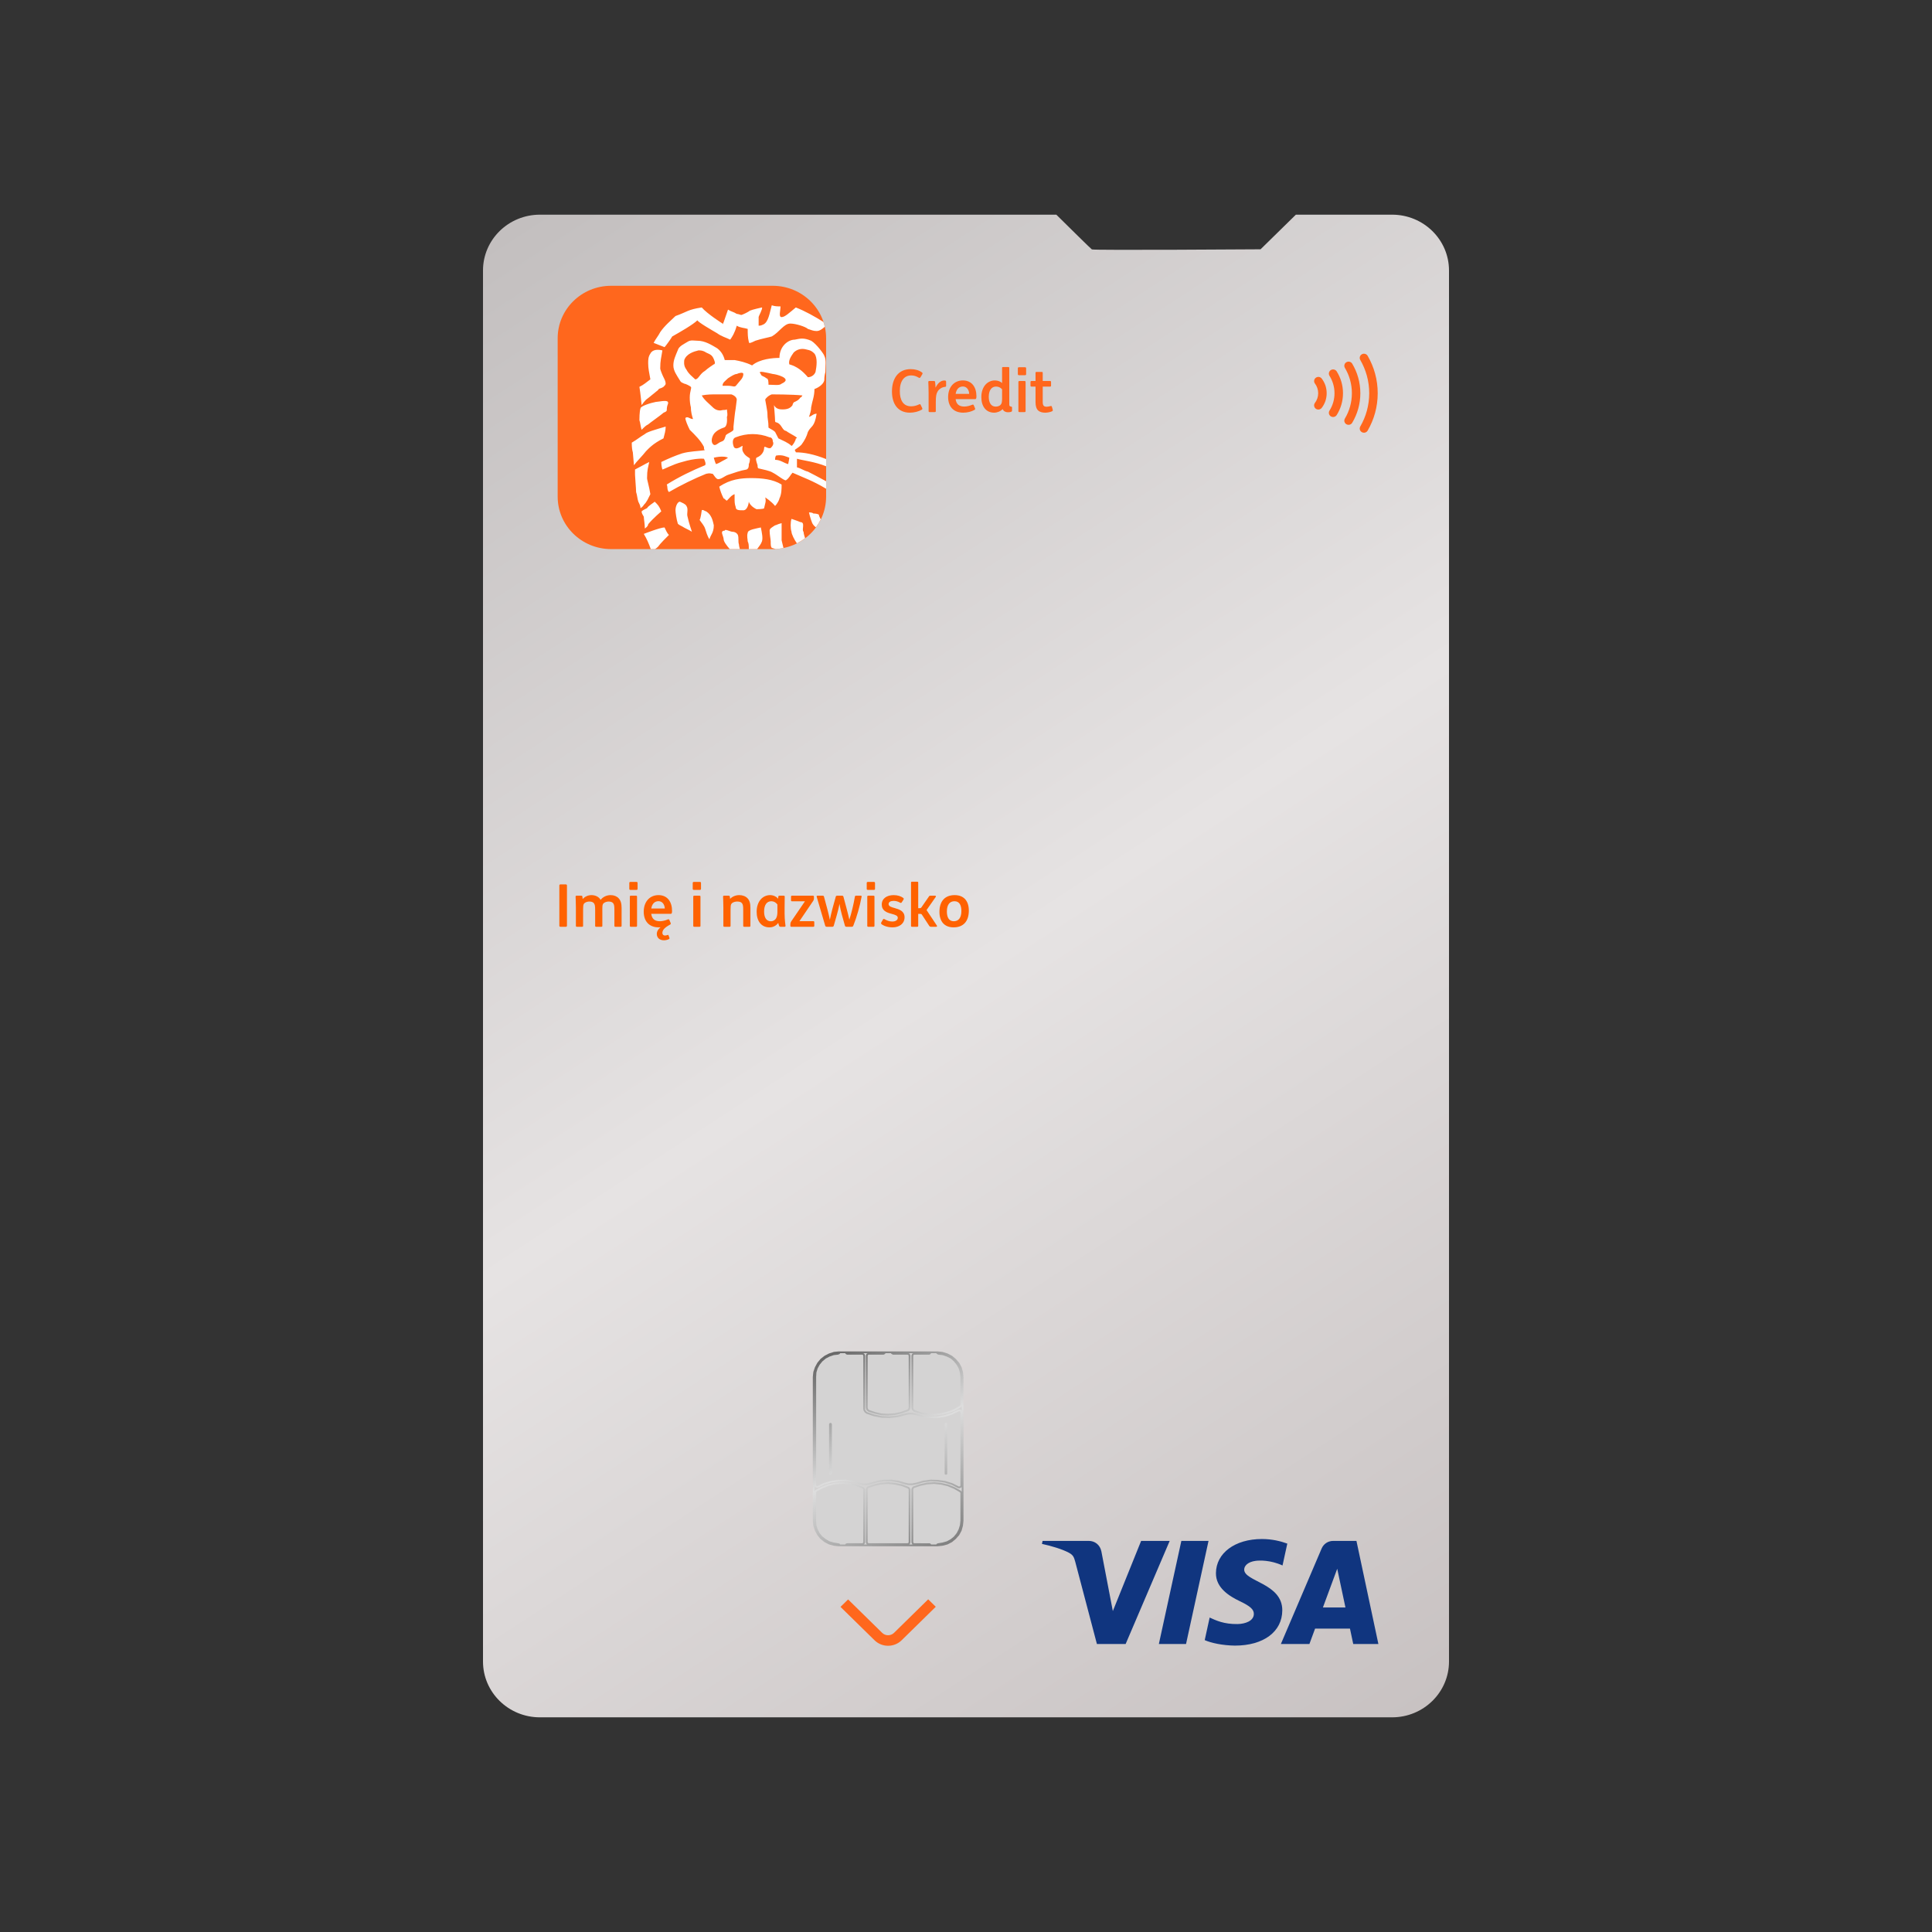 <svg viewBox="0 0 160 160" fill="none" xmlns="http://www.w3.org/2000/svg">
<rect x="0" y="0" width="160" height="160" fill="#333333" stroke="none"/>
<path d="M115.287 142.222C117.89 142.222 120 140.152 120 137.599V22.401C120 19.848 117.89 17.778 115.287 17.778H107.319L104.394 20.646C104.394 20.646 90.553 20.741 90.424 20.655C90.339 20.6 88.657 18.941 87.48 17.778H44.713C42.11 17.778 40 19.848 40 22.401V137.599C40 140.152 42.11 142.222 44.713 142.222H115.287Z" fill="url(#paint0_linear_11252_41897)"/>
<path d="M77.615 111.985C78.762 111.985 79.691 112.896 79.691 114.021V125.942C79.691 127.066 78.762 127.977 77.615 127.977H69.435C68.289 127.977 67.36 127.066 67.36 125.942V114.021C67.36 112.896 68.289 111.985 69.435 111.985H77.615Z" fill="#D4D3D3"/>
<path d="M78.232 117.945V122.025L78.254 122.109L78.339 122.129L78.424 122.109L78.446 122.025V117.945L78.424 117.861L78.339 117.84L78.254 117.861L78.232 117.945ZM68.66 117.945V122.025L68.703 122.109L68.788 122.129L68.851 122.109L68.894 122.025V117.945L68.851 117.861L68.788 117.84L68.703 117.861L68.66 117.945ZM69.056 111.96L68.658 112.088L68.286 112.28L67.957 112.537L67.691 112.86L67.492 113.226L67.359 113.612L67.314 114.022L67.313 125.94L67.355 126.343L67.487 126.753L67.682 127.12L67.944 127.444L68.275 127.705L68.647 127.899L69.043 128.009L69.459 128.053L77.638 128.054L78.049 128.012L78.463 127.905L78.839 127.712L79.15 127.453L79.434 127.133L79.634 126.764L79.746 126.354L79.791 125.948L79.792 114.03H79.718L79.791 114.022L79.749 113.627L79.639 113.241L79.443 112.873L79.158 112.546L78.853 112.289L78.479 112.092L78.063 111.963L77.645 111.918H69.467L69.055 111.96L69.056 111.96ZM69.576 127.908L69.555 127.865L69.503 127.826L69.396 127.804H69.395L69.034 127.742L68.68 127.639L68.38 127.459L68.091 127.235L67.87 126.956L67.707 126.636L67.607 126.294L67.588 125.94V125.939V125.936H67.588V123.604L67.633 123.515L68.122 123.255L68.646 123.051L69.206 122.93L69.791 122.89L70.351 122.951L70.915 123.075L71.435 123.272L71.494 123.359V127.716L71.468 127.779L71.405 127.804H70.168L70.065 127.826L70.011 127.879L70.004 127.907H69.577L69.576 127.908ZM79.537 123.648V125.94V125.941L79.496 126.307L79.391 126.648L79.226 126.969L79.001 127.249L78.735 127.466L78.409 127.646L78.063 127.744L77.709 127.805C77.707 127.807 77.707 127.805 77.707 127.805H77.705L77.62 127.827L77.578 127.853L77.537 127.908H77.11L77.088 127.865L77.045 127.828L76.982 127.808L75.719 127.804L75.658 127.779L75.631 127.718V123.336L75.692 123.231L76.218 123.053L76.784 122.93L77.345 122.89L77.926 122.951L78.469 123.076L79.01 123.3L79.494 123.579L79.537 123.648H79.537ZM79.645 123.541L79.611 123.486C79.607 123.48 79.599 123.478 79.591 123.473C79.589 123.471 79.589 123.464 79.585 123.462L79.076 123.169L78.516 122.938L77.951 122.808L77.347 122.745L76.761 122.786L76.177 122.912L75.623 123.101H75.621L75.618 123.102C75.611 123.105 75.608 123.112 75.602 123.116C75.594 123.121 75.583 123.125 75.578 123.135L75.493 123.28L75.482 123.316V127.73C75.482 127.736 75.487 127.739 75.489 127.745C75.49 127.749 75.486 127.753 75.486 127.753L75.53 127.861L75.571 127.902L75.587 127.908H75.295L75.308 127.902L75.35 127.861L75.392 127.757C75.395 127.749 75.397 127.74 75.397 127.732V123.337L75.384 123.297L75.299 123.172C75.292 123.162 75.282 123.159 75.272 123.153C75.269 123.151 75.269 123.147 75.266 123.145L74.736 122.937L74.151 122.808L73.57 122.745L72.984 122.786L72.4 122.912L71.846 123.101H71.845L71.84 123.102C71.831 123.106 71.826 123.114 71.82 123.12C71.813 123.125 71.805 123.127 71.8 123.134L71.798 123.138V123.139L71.715 123.28L71.706 123.316V127.729C71.706 127.734 71.71 127.737 71.711 127.742C71.712 127.747 71.709 127.752 71.711 127.757L71.752 127.861L71.794 127.901L71.809 127.907H71.537L71.552 127.901L71.593 127.861L71.635 127.757C71.639 127.748 71.641 127.739 71.641 127.73H71.641L71.641 127.729V123.336L71.628 123.296L71.543 123.171C71.536 123.161 71.525 123.158 71.515 123.152C71.511 123.15 71.513 123.144 71.508 123.143V123.144L70.956 122.936L70.373 122.807L69.791 122.744L69.184 122.786L68.6 122.911L68.058 123.123L67.54 123.397C67.534 123.401 67.531 123.409 67.526 123.415C67.521 123.42 67.513 123.421 67.51 123.428L67.459 123.529V123.093L67.462 123.105L67.501 123.152L67.585 123.192L67.619 123.2H67.725C67.731 123.2 67.734 123.195 67.74 123.195C67.745 123.193 67.751 123.196 67.757 123.194L68.287 122.944L68.849 122.78L69.432 122.7L70.019 122.68L70.6 122.763L71.163 122.927C71.163 122.927 71.166 122.926 71.167 122.927L71.169 122.928H71.168L71.466 122.99L71.8 122.993L72.112 122.928L72.115 122.927H72.12L72.67 122.76L73.234 122.68H73.816L74.378 122.763L74.919 122.927H74.922L74.925 122.928L75.222 122.99L75.557 122.993L75.888 122.928L75.891 122.927H75.897L76.47 122.761L77.073 122.68L77.654 122.701L78.242 122.784L78.823 122.969L79.341 123.234C79.347 123.237 79.354 123.234 79.36 123.236C79.366 123.237 79.37 123.243 79.376 123.243H79.482L79.6 123.195L79.635 123.157L79.643 123.142V123.54L79.645 123.541ZM73.965 127.803H72.862L72.857 127.805L71.945 127.804L71.879 127.779L71.855 127.718V123.336L71.915 123.231L72.441 123.052L73.006 122.929L73.569 122.889L74.126 122.951L74.694 123.075L75.189 123.271L75.25 123.359V127.718L75.224 127.779L75.163 127.803H73.966H73.965L73.965 127.803ZM77.538 112.064L77.579 112.117L77.689 112.18C77.693 112.182 77.698 112.179 77.701 112.181C77.707 112.182 77.709 112.187 77.714 112.187L78.075 112.229L78.42 112.35L78.75 112.514L79.008 112.751L79.234 113.034L79.397 113.336L79.497 113.677L79.537 114.034V116.325L79.491 116.415L79.02 116.696L78.481 116.898L77.94 117.021L77.376 117.082L76.811 117.06L76.272 116.957L75.746 116.778L75.653 116.686L75.631 116.586V112.273L75.656 112.213L75.717 112.188H76.957L76.998 112.175L77.062 112.134L77.105 112.064H77.537H77.538ZM73.78 112.063L73.821 112.117L73.933 112.18L73.966 112.188H75.162L75.224 112.213L75.25 112.275V116.563L75.218 116.675L75.141 116.736L74.64 116.919L74.099 117.042L73.558 117.082L73.015 117.061L72.476 116.937L71.987 116.777L71.888 116.695L71.855 116.584V112.274L71.88 112.213L71.942 112.188H73.159L73.193 112.18L73.278 112.138L73.31 112.107L73.333 112.063H73.78L73.78 112.063ZM71.863 112.063L71.795 112.09L71.754 112.13L71.712 112.235C71.71 112.24 71.713 112.245 71.713 112.245C71.712 112.254 71.707 112.257 71.707 112.262V116.593L71.71 116.599C71.712 116.606 71.709 116.609 71.709 116.609L71.752 116.759L71.775 116.794L71.903 116.898C71.907 116.902 71.913 116.901 71.918 116.903C71.922 116.905 71.923 116.91 71.927 116.911V116.912L72.436 117.078L72.995 117.205L73.559 117.227L74.121 117.186L74.683 117.059L75.201 116.869C75.201 116.869 75.203 116.864 75.206 116.863C75.211 116.86 75.218 116.862 75.222 116.858L75.328 116.774L75.353 116.738L75.395 116.591C75.396 116.586 75.397 116.58 75.397 116.574L75.398 116.572V112.263V112.261C75.398 112.253 75.396 112.244 75.393 112.235H75.392L75.351 112.131L75.309 112.091L75.243 112.064H75.64L75.573 112.09L75.532 112.13L75.489 112.235C75.489 112.235 75.49 112.243 75.489 112.247C75.488 112.252 75.483 112.256 75.483 112.262V116.592C75.483 116.597 75.487 116.6 75.488 116.604C75.488 116.604 75.486 116.61 75.487 116.613H75.485L75.529 116.759L75.653 116.893C75.658 116.898 75.664 116.897 75.67 116.901C75.675 116.903 75.677 116.909 75.681 116.911L76.233 117.098L76.796 117.205L77.38 117.227L77.965 117.165L78.524 117.038L79.086 116.826L79.585 116.529C79.589 116.527 79.588 116.521 79.591 116.519C79.6 116.512 79.609 116.509 79.614 116.5L79.645 116.442V116.831L79.637 116.815L79.601 116.776L79.518 116.736L79.47 116.729L79.364 116.751C79.361 116.751 79.359 116.755 79.356 116.756H79.347L78.817 117.007L78.231 117.189L77.646 117.291L77.065 117.29L76.458 117.228L75.898 117.065H75.896C75.894 117.064 75.893 117.063 75.893 117.063H75.891L75.572 117L75.239 116.999L74.925 117.063H74.923L74.287 117.23L73.661 117.29L73.035 117.269L72.41 117.146L71.817 116.944L71.72 116.869L71.65 116.76L71.642 116.674V112.261L71.593 112.131L71.552 112.09L71.485 112.064H71.862L71.863 112.063ZM70.003 112.063L70.01 112.092L70.05 112.139L70.135 112.182C70.141 112.185 70.147 112.182 70.154 112.183C70.159 112.184 70.162 112.189 70.168 112.189H71.421L71.469 112.211L71.5 112.289L71.494 116.676C71.494 116.676 71.497 116.679 71.497 116.682L71.495 116.686L71.517 116.813L71.612 116.966L71.734 117.066C71.734 117.066 71.744 117.069 71.749 117.07C71.752 117.073 71.753 117.077 71.757 117.078H71.756L72.372 117.286L73.018 117.414L73.667 117.436L74.313 117.373L74.961 117.205L74.963 117.204L75.255 117.143L75.558 117.145L75.856 117.205L76.428 117.37L77.058 117.435L77.661 117.436L78.267 117.331L78.871 117.141L79.402 116.892L79.475 116.878L79.511 116.895L79.544 116.975L79.537 123.026L79.514 123.077L79.467 123.101L79.396 123.1L78.882 122.838L78.277 122.645L77.671 122.558L77.07 122.537L76.44 122.622L75.863 122.789L75.544 122.851L75.24 122.85L74.965 122.791V122.79L74.414 122.623L73.83 122.538L73.225 122.537L72.64 122.621L72.083 122.789L71.787 122.852L71.484 122.849L71.209 122.79H71.208L70.636 122.623L70.031 122.538L69.423 122.557L68.822 122.641L68.238 122.81L67.713 123.057H67.639L67.6 123.039L67.588 122.987L67.59 114.031L67.612 113.66L67.715 113.323L67.879 113.024L68.106 112.744L68.393 112.505L68.697 112.346L69.047 112.226L69.392 112.188C69.396 112.188 69.398 112.184 69.398 112.184C69.405 112.182 69.408 112.184 69.408 112.184L69.518 112.142L69.556 112.107L69.579 112.063H70.004L70.003 112.063Z" fill="url(#paint1_linear_11252_41897)"/>
<path d="M96.869 127.611L93.221 136.148H90.841L89.046 129.335C88.937 128.916 88.842 128.762 88.51 128.585C87.97 128.297 87.076 128.027 86.29 127.859L86.343 127.611H90.174C90.663 127.611 91.102 127.93 91.212 128.482L92.16 133.422L94.503 127.611H96.869H96.869ZM106.194 133.361C106.203 131.108 103.017 130.984 103.039 129.977C103.046 129.67 103.343 129.345 103.993 129.262C104.317 129.22 105.205 129.189 106.214 129.644L106.609 127.834C106.068 127.64 105.37 127.455 104.503 127.455C102.278 127.455 100.712 128.616 100.699 130.278C100.684 131.506 101.817 132.192 102.67 132.601C103.547 133.019 103.841 133.287 103.838 133.662C103.832 134.234 103.138 134.487 102.491 134.497C101.359 134.515 100.702 134.197 100.178 133.958L99.77 135.828C100.296 136.065 101.266 136.271 102.274 136.282C104.638 136.282 106.186 135.135 106.194 133.361M112.069 136.148H114.152L112.335 127.611H110.412C109.981 127.611 109.616 127.857 109.454 128.237L106.077 136.148H108.44L108.91 134.873H111.798L112.069 136.148ZM109.558 133.123L110.743 129.917L111.424 133.123H109.558ZM100.085 127.611L98.223 136.148H95.972L97.834 127.611H100.085Z" fill="#10357F"/>
<path d="M63.987 45.474H50.611C48.166 45.474 46.184 43.529 46.184 41.131V28.01C46.184 25.611 48.166 23.667 50.611 23.667H63.987C66.432 23.667 68.415 25.611 68.415 28.01V41.131C68.415 43.529 66.432 45.474 63.987 45.474Z" fill="#FF671D"/>
<path d="M54.492 45.281C54.411 45.361 54.33 45.422 54.248 45.474H53.895C53.73 45.011 53.559 44.612 53.316 44.215C53.316 44.215 54.676 43.68 55.035 43.68C55.127 43.86 55.217 44.125 55.399 44.301C55.217 44.48 54.675 45.015 54.492 45.28L54.492 45.281ZM55.218 33.994C55.218 33.46 55.4 33.46 55.308 33.285C55.218 33.105 54.492 33.285 54.313 33.285C53.86 33.37 53.044 33.638 53.044 33.815C52.953 34.083 52.953 34.705 52.953 34.794C53.044 35.061 53.044 35.327 53.136 35.593C53.403 35.326 53.497 35.236 53.678 35.148C53.767 35.061 54.764 34.349 54.854 34.261C55.035 34.083 55.127 34.17 55.218 33.994ZM52.59 38.883V39.326C52.59 39.502 52.68 40.481 52.68 40.749C52.773 41.016 52.773 41.279 52.864 41.548C52.953 41.727 53.044 41.903 53.044 42.082C53.044 42.082 53.225 41.991 53.316 41.815C53.587 41.548 53.678 41.279 53.86 40.925C53.768 40.305 53.587 39.769 53.587 39.593C53.587 38.882 53.679 38.703 53.768 38.26C53.403 38.435 52.953 38.703 52.59 38.882L52.59 38.883ZM57.755 26.527C57.845 26.706 58.931 27.328 59.387 27.595C59.749 27.863 60.112 27.951 60.473 28.128C60.653 27.863 60.836 27.595 61.015 26.972C61.288 27.15 61.65 27.15 61.922 27.239C61.922 27.595 61.922 27.951 62.013 28.306C62.013 28.484 62.192 28.395 62.556 28.218C63.101 28.038 63.642 27.951 63.915 27.863C64.55 27.508 64.913 26.796 65.454 26.796C65.909 26.796 66.724 27.062 66.905 27.239C67.177 27.328 67.359 27.415 67.628 27.415C67.89 27.415 68.103 27.232 68.305 27.063C68.274 26.927 68.236 26.794 68.192 26.663C67.468 26.207 66.687 25.769 65.908 25.462C65.365 25.906 65.001 26.261 64.729 26.261C64.461 26.261 64.639 25.729 64.639 25.374C64.366 25.374 64.189 25.374 63.915 25.284C63.736 25.905 63.642 26.706 63.189 26.884C63.008 26.972 62.917 26.972 62.827 26.972C62.827 26.884 62.827 26.35 62.827 26.261C62.827 26.172 63.189 25.55 63.101 25.461C63.101 25.461 62.285 25.64 62.102 25.729C62.012 25.818 61.47 26.085 61.378 26.085C61.378 26.085 61.107 25.994 61.015 25.994C60.743 25.818 60.563 25.818 60.291 25.64C59.929 26.706 59.838 26.972 59.838 26.796C59.838 26.796 58.57 25.994 58.116 25.462C56.94 25.64 56.94 25.818 55.942 26.172C55.579 26.527 55.036 26.972 54.676 27.508C54.492 27.863 54.313 28.038 54.131 28.395L55.036 28.75C55.127 28.662 55.578 28.038 55.671 27.863C56.306 27.508 57.393 26.884 57.755 26.527L57.755 26.527ZM56.851 41.903C56.758 41.727 56.486 41.635 56.306 41.548C56.124 41.548 55.942 41.903 55.942 42.26C55.942 42.438 56.033 43.057 56.124 43.325C56.124 43.413 56.306 43.503 56.486 43.591C56.758 43.769 57.029 43.86 57.301 44.037C57.301 44.037 57.029 43.236 56.94 42.793C56.85 42.526 57.029 42.17 56.85 41.903L56.851 41.903ZM53.404 43.769C53.404 43.769 53.679 43.591 53.679 43.413C54.131 42.881 54.676 42.438 54.765 42.347C54.585 41.903 54.493 41.816 54.221 41.548C54.131 41.635 53.679 41.903 53.587 42.082C53.404 42.17 53.226 42.26 53.136 42.347C53.136 42.526 53.225 42.614 53.317 42.793C53.317 42.969 53.404 43.413 53.404 43.769ZM55.128 35.327C54.221 35.594 53.587 35.772 53.404 35.948C52.954 36.217 52.773 36.394 52.32 36.658C52.32 37.015 52.35 37.282 52.409 37.461L52.501 38.528C52.68 38.261 53.226 37.727 53.497 37.37C53.679 37.193 54.039 36.75 54.947 36.304C55.036 35.948 55.128 35.683 55.128 35.327ZM53.861 29.285C53.679 29.55 53.679 29.818 53.679 30.084C53.679 30.527 53.768 30.883 53.861 31.417C53.498 31.683 53.317 31.861 52.954 32.036C53.044 32.573 53.136 33.551 53.136 33.551C53.257 33.374 53.377 33.225 53.498 33.105C53.861 32.839 54.04 32.66 54.493 32.306C54.585 32.128 54.677 32.216 54.947 32.036C55.037 31.949 55.128 31.861 55.128 31.773C55.128 31.593 55.037 31.417 54.947 31.238C54.855 31.061 54.677 30.615 54.677 30.526C54.677 29.817 54.765 29.639 54.855 29.018C54.493 28.928 54.04 28.928 53.861 29.285ZM63.009 43.681C62.649 43.769 61.922 43.861 61.922 44.126C61.832 44.392 61.922 44.659 61.922 44.835C62.013 45.015 62.013 45.191 62.013 45.458C62.013 45.464 62.013 45.469 62.013 45.474H62.699C62.861 45.247 63.017 45.078 63.101 44.835C63.19 44.571 63.101 44.126 63.009 43.681H63.009ZM59.566 40.306C59.658 40.66 59.749 40.925 59.929 41.28C60.02 41.28 60.112 41.46 60.2 41.46C60.382 41.28 60.564 41.016 60.836 40.925V41.28C60.836 41.548 60.836 41.727 60.927 41.992C60.927 42.26 61.199 42.26 61.558 42.26C61.922 42.26 62.013 41.635 62.013 41.548C62.013 41.548 62.103 41.903 62.648 42.17C62.648 42.17 63.281 42.17 63.281 42.083C63.373 41.635 63.462 41.549 63.373 41.192C63.373 41.192 63.915 41.548 64.189 41.903C64.367 41.727 64.55 41.371 64.55 41.28C64.729 40.925 64.729 40.481 64.729 40.126C64.005 39.682 63.101 39.594 62.193 39.594C61.379 39.594 60.474 39.682 59.566 40.306ZM61.108 44.302C61.016 44.126 60.836 44.037 60.653 44.037C60.474 44.037 60.02 43.77 60.02 43.948C59.566 43.948 59.929 44.392 59.929 44.659C59.929 44.851 60.192 45.196 60.435 45.475H61.274C61.24 45.338 61.199 45.207 61.199 45.103C61.107 44.835 61.199 44.571 61.107 44.302H61.108ZM65.909 37.461C66.607 37.461 67.415 37.62 68.415 38.018V38.614C67.42 38.221 66.507 38.136 66.001 37.993V38.704C66.364 38.792 66.544 38.971 66.906 39.059C67.041 39.125 67.834 39.538 68.415 39.855V40.475C67.315 39.814 66.552 39.558 65.636 39.148C65.455 39.326 65.366 39.594 65.094 39.77C65.002 39.858 64.368 39.326 64.006 39.148C63.736 38.972 63.19 38.883 62.828 38.792C62.739 38.792 62.739 38.616 62.739 38.528C62.649 38.261 62.557 37.993 62.649 37.904C63.101 37.727 63.282 37.37 63.282 37.105C63.282 36.838 63.552 37.193 63.826 37.105C64.005 36.926 64.098 36.75 64.005 36.571C64.005 36.394 63.916 36.217 63.736 36.217C62.828 35.86 61.832 35.86 60.927 36.217C60.653 36.304 60.653 36.658 60.744 36.926C60.836 37.282 61.199 37.105 61.47 36.926C61.559 36.926 61.379 37.193 61.559 37.461C61.741 37.817 62.103 37.904 62.103 37.993C62.103 38.171 62.073 38.319 62.013 38.436C62.013 38.616 62.013 38.792 61.832 38.883C61.288 38.972 60.836 39.148 60.291 39.326C60.02 39.415 59.749 39.683 59.476 39.683C59.295 39.683 59.114 39.326 59.024 39.238C58.841 39.238 58.841 39.148 58.48 39.238C57.576 39.594 56.306 40.215 55.4 40.749C55.218 40.569 55.309 40.306 55.218 40.126C56.215 39.503 57.302 38.972 58.391 38.528C58.48 38.436 58.391 38.172 58.299 37.993C58.299 37.993 57.664 37.904 56.486 38.261C55.765 38.436 54.947 38.883 54.855 38.883C54.855 38.883 54.765 38.616 54.765 38.261C55.309 37.993 55.943 37.727 56.486 37.548C57.122 37.37 57.755 37.37 58.391 37.282C58.299 37.282 58.299 37.105 58.299 37.014C58.028 36.483 57.576 36.039 57.123 35.594C56.941 35.236 56.759 34.794 56.759 34.618C56.941 34.437 57.123 34.705 57.393 34.705C57.302 34.437 57.214 34.083 57.214 33.726C57.153 33.489 57.122 33.222 57.122 32.927C57.122 32.394 57.302 32.128 57.214 32.036C57.122 31.949 56.759 31.773 56.668 31.773C56.487 31.683 56.397 31.683 56.307 31.506C56.034 31.061 55.765 30.706 55.765 30.262C55.765 29.817 55.943 29.461 56.125 29.018C56.215 28.662 56.668 28.484 56.941 28.306C57.214 28.128 57.482 28.218 57.756 28.218C58.391 28.218 58.932 28.573 59.388 28.839C59.75 29.106 59.93 29.461 60.021 29.818C60.292 29.818 60.565 29.818 60.836 29.818C61.288 29.905 61.741 29.996 62.285 30.262C62.918 29.729 64.005 29.64 64.551 29.64C64.551 28.663 65.275 28.129 65.816 28.129C66.271 28.039 66.544 27.952 67.177 28.219C67.629 28.485 68.263 29.373 68.263 29.462C68.447 29.818 68.355 30.262 68.355 30.796C68.263 31.151 68.263 31.418 68.263 31.507C68.176 31.861 67.721 32.128 67.449 32.217C67.449 32.839 67.267 33.195 67.177 33.727C67.177 33.995 67.087 34.262 66.996 34.526C67.267 34.438 67.36 34.262 67.629 34.262C67.449 35.416 67.177 35.237 66.906 35.772C66.814 36.127 66.633 36.483 66.364 36.839C66.272 36.926 66.18 37.014 65.909 37.193C65.728 37.282 65.909 37.37 65.909 37.461H65.909ZM58.391 30.707C58.571 30.527 59.114 30.172 59.114 30.172C59.203 30.172 59.203 30.084 59.203 29.996C59.024 29.373 58.841 29.373 58.48 29.196C58.209 29.018 58.027 29.018 57.846 29.018C57.482 29.106 56.851 29.285 56.668 29.818C56.668 29.905 56.576 30.262 56.851 30.616C57.03 30.972 57.393 31.239 57.576 31.418C57.846 31.418 57.936 30.973 58.391 30.707ZM60.291 37.904C60.112 37.817 59.929 37.817 59.749 37.817C59.476 37.817 59.114 37.904 59.114 37.904C59.114 37.904 59.203 38.261 59.295 38.436C59.566 38.348 59.658 38.261 59.839 38.172C59.839 38.172 60.2 37.993 60.291 37.904ZM61.016 33.105C61.016 32.927 60.836 32.748 60.564 32.66H59.388C58.932 32.66 58.571 32.66 58.117 32.748C58.299 33.105 58.752 33.461 58.932 33.639C59.113 33.815 59.295 33.995 59.658 33.995C60.02 33.906 60.02 33.995 60.2 33.906C60.2 34.083 60.291 34.349 60.2 34.526C60.2 34.618 60.291 35.327 59.929 35.416C59.658 35.504 59.295 35.683 59.113 35.949C58.932 36.217 58.841 36.659 59.113 36.839C59.295 36.927 59.476 36.659 59.749 36.571C60.02 36.484 60.02 36.304 60.112 36.039C60.291 35.86 60.653 35.772 60.744 35.594V35.327C60.836 34.527 60.836 34.349 60.927 33.816C60.927 33.727 61.016 33.195 61.016 33.105ZM61.559 30.972C61.559 30.796 61.199 30.882 61.016 30.972C60.836 30.972 60.564 31.151 60.291 31.327C60.02 31.594 59.839 31.683 59.839 31.949H60.291C60.744 31.949 60.836 32.128 61.016 31.861C61.288 31.507 61.559 31.327 61.559 30.972ZM65.366 30.172C66.001 30.351 66.453 30.707 66.906 31.239C67.177 31.239 67.449 31.062 67.54 30.796C67.629 30.351 67.721 29.64 67.449 29.285C67.267 29.106 67.177 29.018 66.725 28.929C66.364 28.839 66.001 28.929 65.728 29.196C65.549 29.462 65.275 29.818 65.366 30.172ZM63.463 31.327C63.643 31.327 63.643 31.683 63.643 31.861C64.098 31.861 64.551 31.949 64.73 31.774C65.728 31.327 64.19 30.973 64.006 30.973C63.552 30.883 62.649 30.616 63.01 30.973C63.01 31.151 63.282 31.151 63.463 31.327L63.463 31.327ZM65.366 37.904C65.094 37.817 64.822 37.637 64.278 37.727C64.219 37.787 64.19 37.905 64.19 38.081C64.639 38.081 64.913 38.348 65.275 38.436C65.275 38.436 65.366 37.993 65.366 37.904ZM65.909 36.304C66.272 36.304 65.455 35.948 65.094 35.683C65.002 35.683 64.913 35.594 64.913 35.594C64.73 35.415 64.639 35.061 64.278 34.972C64.278 34.972 64.19 34.972 64.19 34.881C64.19 34.618 64.098 33.551 64.098 33.551C64.278 33.906 64.64 33.906 64.822 33.906C65.185 33.906 65.455 33.815 65.636 33.551C65.636 33.461 65.728 33.285 65.816 33.285C66.001 33.195 66.18 33.105 66.272 32.927C66.364 32.927 66.453 32.748 66.453 32.748C65.636 32.66 63.916 32.66 63.916 32.66C63.643 32.748 63.373 33.017 63.373 33.105C63.373 33.105 63.552 34.083 63.552 34.171C63.552 34.794 63.643 34.794 63.643 35.415C63.916 35.594 64.006 35.594 64.19 35.772C64.278 35.948 64.368 36.126 64.462 36.304C64.822 36.483 65.275 36.658 65.548 36.926C65.636 36.926 65.909 36.483 65.909 36.304V36.304ZM66.544 44.037C66.364 43.861 66.725 43.237 66.272 43.237C66.089 43.149 65.548 42.97 65.548 42.97C65.455 43.237 65.455 43.769 65.548 44.037C65.548 44.233 65.794 44.719 65.995 44.997C66.236 44.875 66.465 44.733 66.677 44.572C66.576 44.299 66.544 44.09 66.544 44.037ZM59.114 43.504C59.114 43.504 59.025 43.058 58.932 42.881C58.842 42.702 58.753 42.527 58.48 42.348C58.391 42.348 58.209 42.17 58.117 42.26C58.117 42.26 58.028 42.97 57.936 43.058C58.117 43.326 58.299 43.504 58.391 43.77C58.48 44.038 58.571 44.392 58.753 44.659C58.841 44.303 59.114 44.126 59.114 43.504ZM64.883 45.382C64.831 45.156 64.771 44.906 64.73 44.745V43.325C64.368 43.413 64.278 43.504 64.19 43.504C63.916 43.681 63.737 43.77 63.737 43.948C63.737 44.303 63.826 44.659 63.826 44.836C63.826 45.103 63.826 45.282 63.916 45.371C64.05 45.414 64.138 45.435 64.237 45.467C64.457 45.454 64.673 45.426 64.884 45.383L64.883 45.382ZM67.812 42.614C67.69 42.556 67.539 42.527 67.36 42.527C67.267 42.438 67.087 42.438 66.996 42.438C66.996 42.438 67.087 42.881 67.267 43.326C67.344 43.473 67.48 43.619 67.575 43.666C67.725 43.462 67.858 43.244 67.972 43.016C67.877 42.843 67.812 42.69 67.812 42.614Z" fill="white"/>
<path d="M78.973 76.8C78.223 76.8 77.801 76.327 77.801 75.518C77.801 74.622 78.263 74.13 79.062 74.13C79.812 74.13 80.234 74.602 80.234 75.411C80.234 76.308 79.772 76.8 78.973 76.8ZM78.988 76.293C79.385 76.293 79.618 76.005 79.618 75.445C79.618 74.982 79.464 74.636 79.047 74.636C78.65 74.636 78.416 74.924 78.416 75.484C78.416 75.947 78.57 76.293 78.988 76.293Z" fill="#FF6200"/>
<path d="M75.958 76.751H75.531C75.471 76.751 75.447 76.727 75.447 76.673V73.097C75.447 73.043 75.471 73.019 75.531 73.019H75.958C76.018 73.019 76.043 73.043 76.043 73.097V75.211H76.152C76.236 75.211 76.271 75.197 76.321 75.124L76.922 74.256C76.961 74.193 76.976 74.178 77.061 74.178H77.438C77.503 74.178 77.528 74.227 77.493 74.281L76.733 75.367L77.587 76.653C77.622 76.707 77.592 76.751 77.537 76.751H77.105C77.016 76.751 76.986 76.722 76.947 76.663L76.36 75.767C76.311 75.694 76.291 75.684 76.206 75.684H76.043V76.673C76.043 76.727 76.018 76.751 75.958 76.751Z" fill="#FF6200"/>
<path d="M72.984 76.39L73.114 76.166C73.148 76.098 73.193 76.088 73.253 76.122C73.436 76.23 73.655 76.317 73.903 76.317C74.167 76.317 74.35 76.191 74.35 76.015C74.35 75.84 74.196 75.772 73.819 75.674C73.417 75.572 73.024 75.411 73.024 74.909C73.024 74.412 73.441 74.13 74.013 74.13C74.34 74.13 74.609 74.222 74.797 74.359C74.847 74.398 74.862 74.442 74.822 74.505L74.683 74.719C74.638 74.787 74.599 74.787 74.539 74.753C74.35 74.651 74.186 74.607 74.013 74.607C73.794 74.607 73.59 74.675 73.59 74.875C73.59 75.065 73.844 75.133 74.092 75.201C74.469 75.309 74.912 75.45 74.912 75.962C74.912 76.498 74.469 76.8 73.923 76.8C73.516 76.8 73.188 76.678 73.009 76.537C72.96 76.498 72.955 76.449 72.984 76.39Z" fill="#FF6200"/>
<path d="M72.335 76.751H71.908C71.849 76.751 71.824 76.727 71.824 76.673V74.256C71.824 74.203 71.849 74.178 71.908 74.178H72.335C72.395 74.178 72.42 74.203 72.42 74.256V76.673C72.42 76.727 72.395 76.751 72.335 76.751ZM72.37 73.696H71.868C71.809 73.696 71.779 73.667 71.779 73.613V73.121C71.779 73.068 71.809 73.038 71.868 73.038H72.37C72.435 73.038 72.465 73.068 72.465 73.121V73.613C72.465 73.667 72.435 73.696 72.37 73.696Z" fill="#FF6200"/>
<path d="M69.852 74.271L70.095 75.177C70.194 75.538 70.289 75.932 70.338 76.166C70.527 75.582 70.696 74.87 70.8 74.251C70.81 74.198 70.835 74.178 70.904 74.178H71.287C71.347 74.178 71.366 74.208 71.352 74.271C71.202 75.075 70.954 75.942 70.671 76.653C70.641 76.727 70.611 76.751 70.527 76.751H70.115C70.03 76.751 69.991 76.727 69.971 76.653L69.722 75.762C69.638 75.455 69.563 75.119 69.519 74.851C69.479 75.114 69.39 75.474 69.305 75.767L69.052 76.653C69.032 76.727 68.992 76.751 68.908 76.751H68.481C68.396 76.751 68.362 76.727 68.337 76.653L67.636 74.271C67.617 74.208 67.641 74.178 67.701 74.178H68.113C68.183 74.178 68.217 74.183 68.237 74.251L68.51 75.265C68.585 75.538 68.684 75.957 68.724 76.171C68.769 75.962 68.858 75.557 68.933 75.279L69.211 74.271C69.231 74.198 69.255 74.178 69.34 74.178H69.722C69.807 74.178 69.832 74.198 69.852 74.271Z" fill="#FF6200"/>
<path d="M65.529 76.303L66.662 74.641H65.589C65.534 74.641 65.509 74.617 65.509 74.554V74.261C65.509 74.203 65.534 74.178 65.589 74.178H67.322C67.382 74.178 67.407 74.203 67.407 74.261V74.398C67.407 74.481 67.387 74.549 67.332 74.627L66.205 76.288H67.352C67.412 76.288 67.436 76.312 67.436 76.376V76.668C67.436 76.727 67.412 76.751 67.352 76.751H65.534C65.48 76.751 65.455 76.727 65.455 76.668V76.532C65.455 76.449 65.475 76.381 65.529 76.303Z" fill="#FF6200"/>
<path d="M64.525 76.678C64.501 76.629 64.466 76.512 64.451 76.429C64.292 76.658 64.019 76.8 63.726 76.8C63.04 76.8 62.663 76.269 62.663 75.513C62.663 74.636 63.169 74.13 63.78 74.13C64.058 74.13 64.317 74.266 64.441 74.432L64.456 74.266C64.461 74.198 64.49 74.178 64.565 74.178H64.893C64.962 74.178 64.987 74.198 64.987 74.256C64.987 74.388 64.977 74.817 64.977 75.182V75.645C64.977 76.22 65.052 76.614 65.052 76.673C65.052 76.727 65.032 76.751 64.967 76.751H64.635C64.575 76.751 64.545 76.727 64.525 76.678ZM64.381 75.552V74.904C64.257 74.734 64.078 74.636 63.88 74.636C63.507 74.636 63.279 74.938 63.279 75.489C63.279 75.932 63.433 76.298 63.845 76.298C63.989 76.298 64.118 76.23 64.203 76.142C64.337 76.005 64.381 75.767 64.381 75.552Z" fill="#FF6200"/>
<path d="M60.443 74.251C60.453 74.295 60.458 74.368 60.463 74.442C60.627 74.261 60.91 74.13 61.218 74.13C61.511 74.13 61.749 74.227 61.908 74.393C62.077 74.573 62.146 74.812 62.146 75.192V76.673C62.146 76.727 62.121 76.751 62.062 76.751H61.635C61.575 76.751 61.55 76.727 61.55 76.673V75.382C61.55 75.026 61.531 74.895 61.436 74.787C61.362 74.7 61.227 74.661 61.054 74.661C60.915 74.661 60.751 74.7 60.651 74.773C60.562 74.836 60.522 74.914 60.512 75.06C60.502 75.182 60.502 75.387 60.502 75.606V76.673C60.502 76.727 60.477 76.751 60.418 76.751H59.991C59.931 76.751 59.906 76.727 59.906 76.673V75.148C59.906 74.739 59.882 74.329 59.882 74.256C59.882 74.203 59.906 74.178 59.966 74.178H60.343C60.408 74.178 60.433 74.203 60.443 74.251Z" fill="#FF6200"/>
<path d="M57.925 76.751H57.498C57.438 76.751 57.413 76.727 57.413 76.673V74.256C57.413 74.203 57.438 74.178 57.498 74.178H57.925C57.985 74.178 58.01 74.203 58.01 74.256V76.673C58.01 76.727 57.985 76.751 57.925 76.751ZM57.96 73.696H57.458C57.399 73.696 57.369 73.667 57.369 73.613V73.121C57.369 73.068 57.399 73.038 57.458 73.038H57.96C58.025 73.038 58.054 73.068 58.054 73.121V73.613C58.054 73.667 58.025 73.696 57.96 73.696Z" fill="#FF6200"/>
<path d="M54.99 77.871C54.627 77.871 54.394 77.662 54.394 77.345C54.394 77.136 54.513 76.936 54.702 76.795C54.657 76.795 54.612 76.8 54.568 76.8C53.714 76.8 53.311 76.249 53.311 75.504C53.311 74.675 53.808 74.13 54.533 74.13C55.273 74.13 55.656 74.685 55.656 75.44C55.656 75.63 55.621 75.679 55.551 75.679H53.932C53.987 76.088 54.21 76.293 54.652 76.293C54.856 76.293 55.104 76.23 55.308 76.142C55.372 76.113 55.412 76.132 55.437 76.191L55.536 76.429C55.561 76.498 55.556 76.537 55.492 76.571C55.02 76.829 54.856 77.033 54.856 77.258C54.856 77.409 54.95 77.477 55.079 77.477C55.139 77.477 55.223 77.457 55.283 77.433C55.338 77.413 55.353 77.423 55.367 77.467L55.437 77.662C55.457 77.725 55.452 77.74 55.387 77.779C55.278 77.832 55.119 77.871 54.99 77.871ZM54.533 74.632C54.19 74.632 53.987 74.885 53.937 75.24H55.054C55.045 74.919 54.861 74.632 54.533 74.632Z" fill="#FF6200"/>
<path d="M52.672 76.751H52.245C52.185 76.751 52.161 76.727 52.161 76.673V74.256C52.161 74.203 52.185 74.178 52.245 74.178H52.672C52.732 74.178 52.757 74.203 52.757 74.256V76.673C52.757 76.727 52.732 76.751 52.672 76.751ZM52.707 73.696H52.205C52.146 73.696 52.116 73.667 52.116 73.613V73.121C52.116 73.068 52.146 73.038 52.205 73.038H52.707C52.772 73.038 52.801 73.068 52.801 73.121V73.613C52.801 73.667 52.772 73.696 52.707 73.696Z" fill="#FF6200"/>
<path d="M48.255 74.451C48.423 74.266 48.687 74.13 48.98 74.13C49.303 74.13 49.605 74.271 49.739 74.524C49.938 74.271 50.246 74.13 50.569 74.13C50.852 74.13 51.081 74.227 51.234 74.393C51.403 74.573 51.478 74.812 51.478 75.192V76.673C51.478 76.727 51.453 76.751 51.389 76.751H50.966C50.907 76.751 50.882 76.727 50.882 76.673V75.382C50.882 75.026 50.862 74.895 50.768 74.787C50.693 74.7 50.559 74.661 50.405 74.661C50.286 74.661 50.132 74.7 50.033 74.768C49.933 74.836 49.903 74.904 49.889 75.055C49.879 75.177 49.884 75.382 49.884 75.601V76.673C49.884 76.727 49.859 76.751 49.799 76.751H49.372C49.312 76.751 49.288 76.727 49.288 76.673V75.382C49.288 75.026 49.268 74.895 49.173 74.787C49.099 74.7 48.965 74.661 48.811 74.661C48.691 74.661 48.538 74.695 48.438 74.768C48.349 74.826 48.309 74.904 48.299 75.055C48.289 75.177 48.289 75.382 48.289 75.601V76.673C48.289 76.727 48.264 76.751 48.205 76.751H47.778C47.718 76.751 47.693 76.727 47.693 76.673V75.148C47.693 74.739 47.668 74.329 47.668 74.256C47.668 74.203 47.693 74.178 47.753 74.178H48.135C48.2 74.178 48.22 74.198 48.23 74.251C48.24 74.3 48.249 74.378 48.255 74.451Z" fill="#FF6200"/>
<path d="M46.853 76.751H46.421C46.352 76.751 46.322 76.722 46.322 76.658V73.336C46.322 73.272 46.352 73.243 46.421 73.243H46.853C46.923 73.243 46.953 73.272 46.953 73.336V76.658C46.953 76.722 46.923 76.751 46.853 76.751Z" fill="#FF6200"/>
<path d="M86.354 30.877V31.554H86.965C87.019 31.554 87.044 31.579 87.044 31.637V31.934C87.044 31.993 87.019 32.017 86.965 32.017H86.354V33.269C86.354 33.43 86.374 33.537 86.433 33.601C86.483 33.659 86.567 33.684 86.677 33.684C86.771 33.684 86.91 33.654 86.995 33.63C87.064 33.61 87.094 33.625 87.114 33.688L87.183 33.927C87.203 34 87.183 34.029 87.119 34.063C86.999 34.122 86.766 34.176 86.558 34.176C86.304 34.176 86.111 34.117 85.981 34C85.832 33.864 85.758 33.635 85.758 33.308V32.017H85.42C85.365 32.017 85.341 31.993 85.341 31.934V31.637C85.341 31.579 85.365 31.554 85.42 31.554H85.758V30.877C85.758 30.824 85.783 30.799 85.842 30.799H86.269C86.329 30.799 86.354 30.824 86.354 30.877Z" fill="#FF671D"/>
<path d="M84.851 34.127H84.423C84.364 34.127 84.339 34.102 84.339 34.049V31.632C84.339 31.579 84.364 31.554 84.423 31.554H84.851C84.91 31.554 84.935 31.579 84.935 31.632V34.049C84.935 34.102 84.91 34.127 84.851 34.127ZM84.885 31.072H84.384C84.324 31.072 84.294 31.043 84.294 30.989V30.497C84.294 30.444 84.324 30.414 84.384 30.414H84.885C84.95 30.414 84.98 30.444 84.98 30.497V30.989C84.98 31.043 84.95 31.072 84.885 31.072Z" fill="#FF671D"/>
<path d="M83.475 34.142C83.291 34.142 83.112 34.064 83.033 33.878C82.879 34.059 82.586 34.176 82.333 34.176C81.647 34.176 81.27 33.645 81.27 32.889C81.27 32.012 81.781 31.506 82.392 31.506C82.626 31.506 82.849 31.588 82.988 31.72V30.473C82.988 30.419 83.013 30.395 83.073 30.395H83.5C83.559 30.395 83.584 30.419 83.584 30.473V33.489C83.584 33.611 83.619 33.659 83.738 33.674C83.793 33.679 83.813 33.698 83.813 33.757V33.995C83.813 34.054 83.793 34.088 83.728 34.107C83.674 34.127 83.579 34.142 83.475 34.142ZM82.988 33.016V32.241C82.859 32.09 82.675 32.012 82.492 32.012C82.119 32.012 81.886 32.315 81.886 32.865C81.886 33.308 82.05 33.674 82.462 33.674C82.611 33.674 82.765 33.625 82.854 33.537C82.954 33.44 82.988 33.294 82.988 33.016Z" fill="#FF671D"/>
<path d="M79.776 34.176C78.922 34.176 78.52 33.625 78.52 32.88C78.52 32.051 79.016 31.506 79.742 31.506C80.482 31.506 80.864 32.061 80.864 32.816C80.864 33.006 80.829 33.055 80.76 33.055H79.141C79.195 33.464 79.419 33.669 79.861 33.669C80.064 33.669 80.313 33.606 80.516 33.518C80.581 33.489 80.621 33.508 80.645 33.567L80.745 33.805C80.77 33.873 80.765 33.913 80.7 33.947C80.457 34.083 80.129 34.176 79.776 34.176ZM79.742 32.008C79.399 32.008 79.195 32.261 79.145 32.617H80.263C80.253 32.295 80.069 32.008 79.742 32.008Z" fill="#FF671D"/>
<path d="M77.415 34.127H76.988C76.928 34.127 76.903 34.102 76.903 34.049V32.524C76.903 32.115 76.878 31.706 76.878 31.632C76.878 31.579 76.903 31.554 76.963 31.554H77.345C77.41 31.554 77.43 31.579 77.44 31.628C77.46 31.749 77.474 31.969 77.479 32.105C77.648 31.754 77.892 31.511 78.21 31.511C78.314 31.511 78.353 31.535 78.353 31.613V31.944C78.353 32.008 78.329 32.032 78.269 32.037C78.016 32.061 77.782 32.207 77.658 32.407C77.534 32.607 77.499 32.811 77.499 33.333V34.049C77.499 34.102 77.474 34.127 77.415 34.127Z" fill="#FF671D"/>
<path d="M75.358 34.176C74.38 34.176 73.868 33.484 73.868 32.412C73.868 31.364 74.38 30.57 75.413 30.57C75.795 30.57 76.103 30.663 76.347 30.838C76.406 30.882 76.416 30.921 76.386 30.98L76.237 31.233C76.203 31.291 76.153 31.316 76.093 31.282C75.88 31.155 75.696 31.091 75.463 31.091C74.896 31.091 74.519 31.525 74.519 32.388C74.519 33.114 74.782 33.649 75.458 33.649C75.676 33.649 75.91 33.591 76.108 33.493C76.178 33.459 76.218 33.464 76.242 33.523L76.371 33.791C76.401 33.854 76.386 33.898 76.332 33.932C76.083 34.078 75.701 34.176 75.358 34.176Z" fill="#FF671D"/>
<path d="M108.898 31.763C108.983 31.877 109.051 32.001 109.095 32.135C109.141 32.27 109.167 32.414 109.167 32.565C109.167 32.716 109.141 32.86 109.095 32.994C109.051 33.127 108.982 33.254 108.897 33.366C108.783 33.519 108.814 33.734 108.97 33.849C109.126 33.963 109.345 33.93 109.462 33.777C109.589 33.608 109.692 33.419 109.763 33.215C109.832 33.01 109.869 32.791 109.869 32.565C109.869 32.339 109.832 32.12 109.764 31.916C109.692 31.711 109.589 31.522 109.462 31.353C109.346 31.2 109.127 31.167 108.972 31.282C108.815 31.395 108.783 31.611 108.898 31.763Z" fill="#FF671D"/>
<path d="M110.101 31.121C110.366 31.541 110.518 32.034 110.518 32.565C110.518 33.096 110.366 33.589 110.101 34.009C110.001 34.171 110.052 34.383 110.217 34.483C110.382 34.583 110.598 34.532 110.701 34.37C111.031 33.846 111.221 33.226 111.221 32.565C111.221 31.904 111.031 31.283 110.701 30.759C110.598 30.596 110.382 30.546 110.217 30.646C110.052 30.746 110.001 30.959 110.101 31.12" fill="#FF671D"/>
<path d="M111.378 30.466C111.746 31.082 111.957 31.797 111.957 32.565C111.957 33.332 111.746 34.048 111.378 34.663C111.281 34.829 111.336 35.04 111.505 35.135C111.673 35.231 111.887 35.176 111.985 35.011C112.413 34.293 112.658 33.456 112.658 32.565C112.658 31.674 112.413 30.837 111.985 30.119C111.887 29.954 111.672 29.899 111.505 29.995C111.336 30.09 111.281 30.301 111.378 30.466Z" fill="#FF671D"/>
<path d="M112.652 29.809C113.123 30.623 113.392 31.561 113.393 32.565C113.392 33.569 113.123 34.508 112.652 35.321C112.557 35.485 112.614 35.697 112.784 35.79C112.952 35.885 113.166 35.827 113.263 35.662C113.793 34.749 114.096 33.69 114.096 32.565C114.096 31.439 113.793 30.381 113.263 29.468C113.166 29.302 112.951 29.244 112.784 29.339C112.614 29.433 112.557 29.644 112.652 29.809Z" fill="#FF671D"/>
<path d="M77.497 133.066L74.667 135.842C74.05 136.447 73.045 136.447 72.428 135.842L69.607 133.075L70.236 132.458L73.057 135.226C73.328 135.491 73.768 135.491 74.039 135.226L76.869 132.449L77.497 133.066Z" fill="#FF671D"/>
<defs>
<linearGradient id="paint0_linear_11252_41897" x1="38.584" y1="18.8" x2="119.489" y2="143.042" gradientUnits="userSpaceOnUse">
<stop stop-color="#C2BEBE"/>
<stop offset="0.501" stop-color="#E6E3E3"/>
<stop offset="1" stop-color="#C7C1C1"/>
</linearGradient>
<linearGradient id="paint1_linear_11252_41897" x1="78.288" y1="128.024" x2="69.108" y2="111.815" gradientUnits="userSpaceOnUse">
<stop stop-color="#808080"/>
<stop offset="0.5" stop-color="#DEDEDE"/>
<stop offset="1" stop-color="#666666"/>
</linearGradient>
</defs>
</svg>
